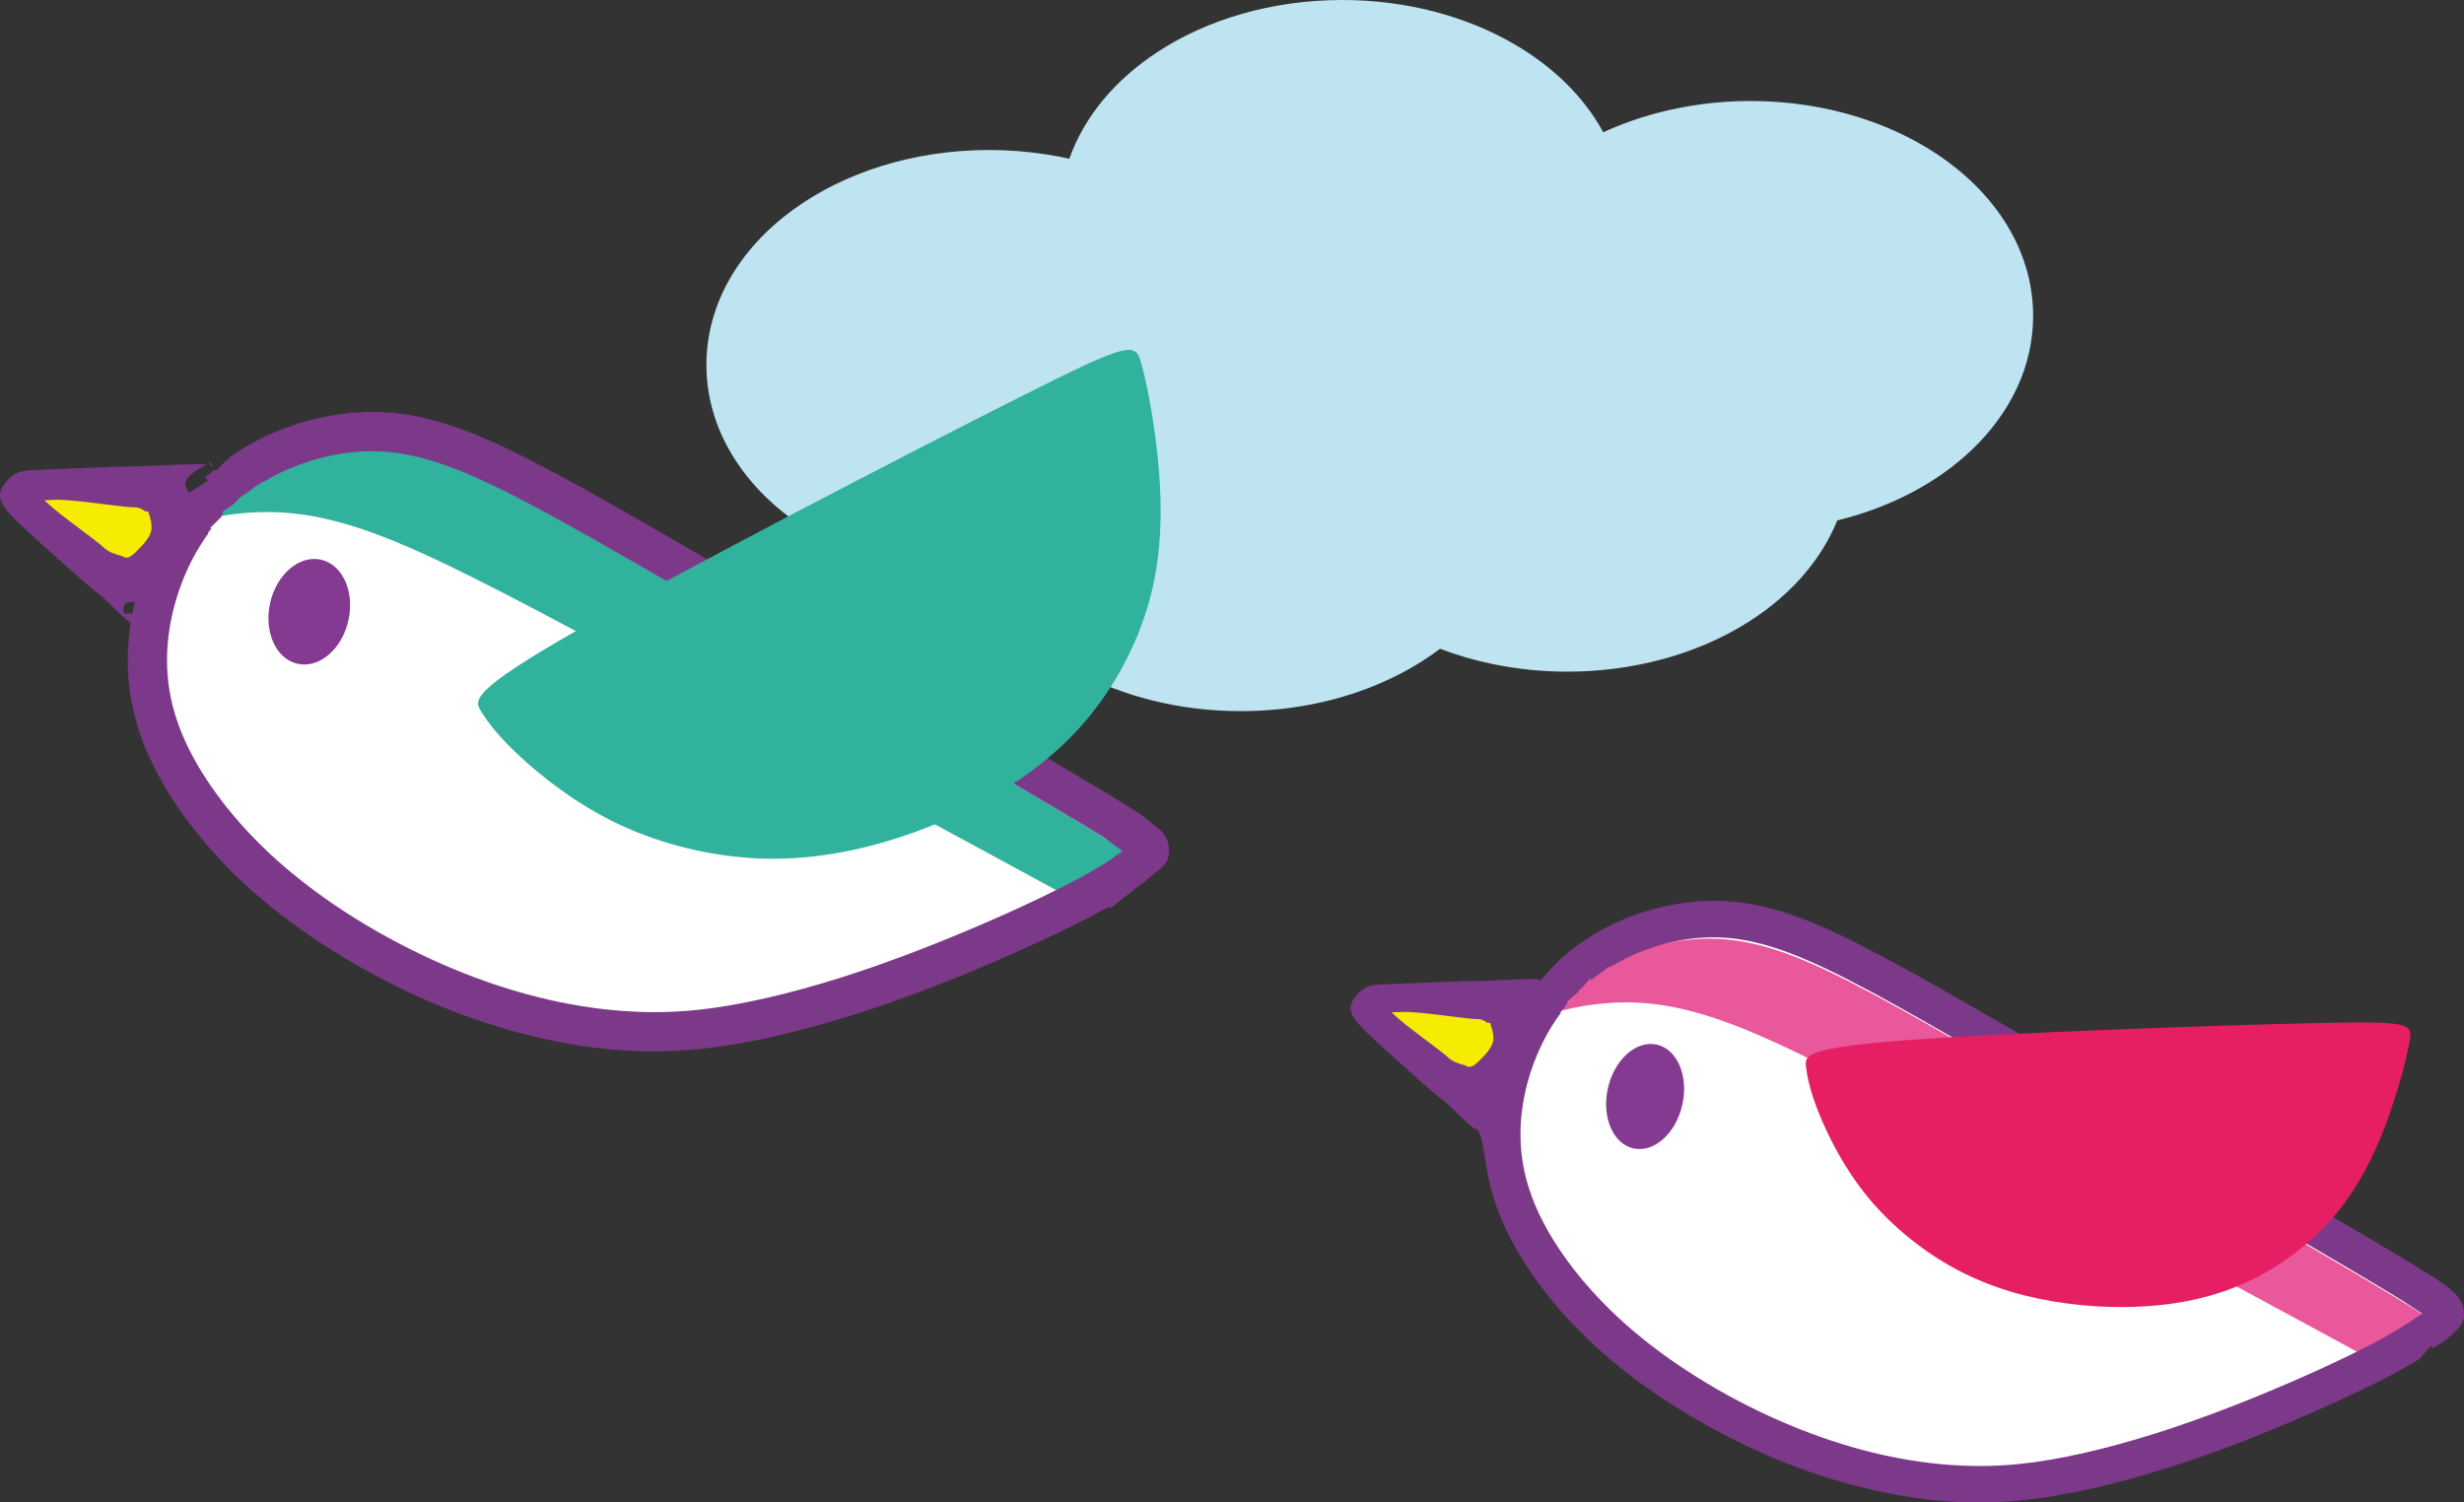 <?xml version="1.0" encoding="utf-8"?>
<!-- Generator: Adobe Illustrator 16.0.0, SVG Export Plug-In . SVG Version: 6.00 Build 0)  -->
<!DOCTYPE svg PUBLIC "-//W3C//DTD SVG 1.1//EN" "http://www.w3.org/Graphics/SVG/1.1/DTD/svg11.dtd">
<svg version="1.1" id="圖層_1" xmlns="http://www.w3.org/2000/svg" xmlns:xlink="http://www.w3.org/1999/xlink" x="0px" y="0px"
	 width="290.275px" height="177.008px" viewBox="0 0 290.275 177.008" enable-background="new 0 0 290.275 177.008"
	 xml:space="preserve">
<rect x="0" y="0" width="290.275" height="177.008" fill="#333333" stroke="none"/>
<g>
	<defs>
		<rect id="SVGID_1_" width="290.275" height="177.008"/>
	</defs>
	<clipPath id="SVGID_2_">
		<use xlink:href="#SVGID_1_"  overflow="visible"/>
	</clipPath>
	<path clip-path="url(#SVGID_2_)" fill-rule="evenodd" clip-rule="evenodd" fill="#FFFFFF" d="M134.029,98.527
		c-1.853-1.367-5.826-3.726-16.095-9.748c-10.268-6.022-26.83-15.708-38.669-22.554C67.426,59.38,60.31,55.373,54.664,53.158
		c-5.646-2.215-9.822-2.639-13.951-2.115c-4.131,0.524-8.214,1.997-11.579,4.205c-3.364,2.208-6.011,5.151-7.991,8.61
		c-1.981,3.459-3.298,7.433-3.672,11.621c-0.374,4.186,0.194,8.586,2.572,13.5c2.378,4.914,6.568,10.342,12.319,15.208
		c5.752,4.866,13.065,9.172,20.251,12.145c7.187,2.973,14.247,4.616,20.534,5.08c6.287,0.463,11.8-0.251,17.631-1.582
		c5.829-1.331,11.975-3.277,18.587-5.846c6.611-2.567,13.689-5.76,18.097-8.085c4.406-2.326,6.144-3.787,7.147-4.705
		C135.612,100.274,135.88,99.896,134.029,98.527"/>
	<path clip-path="url(#SVGID_2_)" fill-rule="evenodd" clip-rule="evenodd" fill="#853A92" d="M37.821,65.936
		c2.545,0.577,3.987,3.787,3.22,7.174c-0.766,3.387-3.45,5.665-5.995,5.088c-2.544-0.575-3.987-3.787-3.22-7.174
		C32.592,67.638,35.276,65.361,37.821,65.936"/>
	<path clip-path="url(#SVGID_2_)" fill-rule="evenodd" clip-rule="evenodd" fill="#FFFFFF" d="M286.831,153.18
		c-1.745-1.289-5.486-3.51-15.155-9.18c-9.669-5.671-25.265-14.792-36.413-21.237c-11.148-6.447-17.849-10.221-23.166-12.308
		c-5.316-2.085-9.248-2.483-13.137-1.991c-3.89,0.494-7.734,1.88-10.902,3.959s-5.66,4.852-7.526,8.109
		c-1.864,3.257-3.104,6.999-3.457,10.941c-0.352,3.943,0.184,8.086,2.422,12.713c2.24,4.628,6.186,9.738,11.602,14.32
		c5.415,4.583,12.301,8.636,19.068,11.437c6.768,2.798,13.416,4.346,19.335,4.783c5.921,0.436,11.112-0.237,16.603-1.489
		c5.489-1.253,11.277-3.086,17.503-5.505c6.225-2.419,12.891-5.423,17.04-7.614c4.148-2.188,5.787-3.563,6.73-4.429
		C288.321,154.823,288.575,154.467,286.831,153.18"/>
	<path clip-path="url(#SVGID_2_)" fill-rule="evenodd" clip-rule="evenodd" fill="#E9589A" d="M286.309,155.489
		c-1.745-1.289-5.487-3.508-15.156-9.179s-25.264-14.792-36.413-21.238c-11.147-6.447-17.848-10.22-23.165-12.307
		c-5.315-2.085-9.249-2.484-13.138-1.99c-3.889,0.493-7.734,1.88-10.902,3.959c-2.037,1.336-3.793,2.958-5.283,4.812
		c2.151-0.677,4.427-1.131,6.723-1.335c4.356-0.388,8.789,0.125,14.824,2.373c6.033,2.249,13.673,6.234,26.386,13.034
		c12.713,6.801,30.5,16.418,41.529,22.396c4.305,2.334,7.581,4.112,10.094,5.495c2.936-1.667,4.243-2.773,5.048-3.511
		C287.799,157.133,288.053,156.777,286.309,155.489"/>
	<path clip-path="url(#SVGID_2_)" fill-rule="evenodd" clip-rule="evenodd" fill="#853A92" d="M195.188,123.067
		c2.419,0.547,3.763,3.729,2.998,7.104c-0.764,3.376-3.344,5.67-5.764,5.121c-2.419-0.548-3.761-3.728-2.997-7.104
		C190.188,124.813,192.77,122.521,195.188,123.067"/>
	<path clip-path="url(#SVGID_2_)" fill-rule="evenodd" clip-rule="evenodd" fill="#F6EC00" d="M170.78,125.7
		c-1.851-1.623-5.316-4.721-6.899-6.242c-1.583-1.522-1.281-1.469,1.264-1.561s7.333-0.33,9.952-0.352
		c2.621-0.022,3.074,0.171,3.554,1.08c0.477,0.91,0.979,2.538,0.754,3.913c-0.229,1.375-1.184,2.498-1.983,3.327
		c-0.801,0.829-1.447,1.363-2.14,1.605c-0.694,0.242-1.438,0.192-1.926,0.095C172.866,127.468,172.63,127.321,170.78,125.7"/>
	<path clip-path="url(#SVGID_2_)" fill="#7D3989" d="M232.991,177.008c-1.207,0-2.44-0.046-3.662-0.135
		c-3.161-0.234-6.496-0.781-9.911-1.626c-3.408-0.844-6.797-1.96-10.071-3.315c-3.563-1.474-7.082-3.248-10.459-5.272
		c-3.399-2.039-6.49-4.228-9.182-6.506c-2.636-2.23-5.023-4.656-7.093-7.21c-2.088-2.577-3.789-5.21-5.055-7.825
		c-1.167-2.412-1.94-4.761-2.364-7.183c-0.083-0.473-0.159-0.947-0.231-1.403c-0.391-2.448-0.576-3.447-1.263-3.585
		c-0.302-0.104-1.42-1.2-2.088-1.854c-0.638-0.623-1.187-1.161-1.533-1.411c-0.455-0.324-1.073-0.853-1.988-1.653l-0.379-0.331
		l-0.006,0.007c-0.96-0.847-2.316-2.057-3.693-3.302c-1.143-1.034-2.213-2.017-2.907-2.686c-2.363-2.271-2.55-3.167-0.994-4.787
		c0.858-0.893,1.765-0.926,3.568-0.989l3.149-0.129c2.494-0.104,5.319-0.223,7.18-0.238c0.501-0.004,1.417-0.044,2.471-0.091
		c1.49-0.066,3.346-0.148,4.599-0.148l0.112,0.001l0.204,0.207l0.39-0.382l0.488-0.58l0.308-0.302l0.928-0.978l0.755-0.692
		l0.856-0.701l0.08-0.072l0.268-0.202l0.026-0.028l0.539-0.391l0.643-0.438l1.217-0.779c1.438-0.85,2.984-1.578,4.599-2.163
		c2-0.727,4.086-1.23,6.203-1.5c1.127-0.143,2.189-0.213,3.247-0.213c1.119,0,2.218,0.078,3.356,0.237
		c2.358,0.33,4.837,1.012,7.579,2.088c2.598,1.019,5.567,2.448,9.629,4.635c3.802,2.047,8.113,4.51,13.835,7.819
		c5.161,2.984,10.294,5.967,15.012,8.718l1.166,0.685c4.77,2.782,12.896,7.543,20.238,11.849c5.217,3.06,8.284,4.866,10.572,6.247
		c2.465,1.487,3.892,2.398,4.77,3.048c1.848,1.362,2.078,2.229,2.149,2.934c0.107,1.063-0.097,1.556-0.729,2.223l-0.193,0.171
		l-0.881,0.838L287.991,158l-1.413,0.842l-0.215-0.301l-1.312,1.539l-0.187,0.122l-0.002-0.004c0,0-1.551,0.92-1.575,0.935
		c0,0-1.501,0.813-1.646,0.891c-2.114,1.115-4.894,2.446-8.031,3.848c-3.187,1.424-6.375,2.762-9.224,3.869
		c-3.125,1.214-6.212,2.301-9.174,3.233c-2.902,0.914-5.807,1.705-8.636,2.352c-3.103,0.707-5.775,1.159-8.411,1.42
		C236.394,176.922,234.702,177.008,232.991,177.008 M182.272,121.813c-0.817,1.464-1.492,3.033-2.008,4.668
		c-0.544,1.72-0.896,3.463-1.052,5.182c-0.17,1.912-0.098,3.726,0.221,5.548c0.354,2.015,1.007,3.992,2,6.045
		c1.111,2.294,2.631,4.64,4.519,6.97c1.894,2.337,4.092,4.568,6.536,6.637c2.546,2.152,5.435,4.204,8.588,6.095
		c3.191,1.915,6.526,3.596,9.911,4.995c3.158,1.308,6.342,2.362,9.457,3.132c3.114,0.771,6.221,1.274,9.231,1.495
		c1.174,0.088,2.358,0.132,3.519,0.132c1.532,0,3.026-0.074,4.567-0.227c2.43-0.241,4.932-0.666,7.868-1.336
		c2.605-0.596,5.402-1.361,8.313-2.279c2.77-0.872,5.759-1.929,8.883-3.143c3.029-1.179,6.151-2.479,9.028-3.765
		c2.975-1.328,5.669-2.623,7.791-3.743c0.482-0.254,0.771-0.407,0.86-0.458l0.683-0.378l0.003-0.013
		c0.279-0.158,0.73-0.416,0.73-0.416l1.197-0.728l1.319-0.826l-0.018-0.029l0.941-0.605l-2.326-1.528
		c-0.558-0.347-1.186-0.73-1.913-1.169c-2.313-1.396-5.611-3.337-10.526-6.22c-3.6-2.111-10.215-5.979-20.231-11.821l-0.185-0.103
		c-6.221-3.628-11.95-6.963-15.996-9.302c-5.845-3.381-10.176-5.857-13.702-7.757c-3.812-2.052-6.638-3.409-9.164-4.4
		c-2.429-0.953-4.597-1.554-6.63-1.839c-0.968-0.136-1.899-0.202-2.849-0.202c-0.862,0-1.717,0.056-2.615,0.169
		c-1.774,0.227-3.547,0.657-5.268,1.281c-1.47,0.534-2.853,1.191-4.114,1.958l-0.021-0.028l-0.225,0.139l-0.034-0.043l-0.403,0.292
		l-0.101,0.078l-0.007-0.01l-0.422,0.316l-0.314,0.254l-0.024-0.026l-0.38,0.293l-0.255,0.228l-0.009-0.007l-0.172,0.149
		l-0.122-0.202l-0.95,1.085l-0.446,0.348l0.079,0.07l-0.52,0.453l-0.927,0.784l0.156,0.118l-0.392,0.397l0.06,0.064l-0.604,0.693
		l0.062,0.06c-0.175,0.234-0.338,0.464-0.491,0.688c-0.387,0.57-0.718,1.096-0.984,1.56l-0.117,0.207L182.272,121.813z
		 M170.663,124.641c0.534,0.468,1.21,0.663,1.704,0.808c0.148,0.043,0.353,0.102,0.408,0.134l0.14,0.11l0.336-0.02l0.149-0.037
		c0.095-0.031,0.195-0.091,0.343-0.202c0.229-0.177,0.486-0.416,0.839-0.779c0.277-0.287,0.631-0.672,0.921-1.112
		c0.225-0.341,0.357-0.642,0.403-0.919s0.027-0.625-0.051-1.032c-0.052-0.272-0.125-0.531-0.208-0.765l-0.113-0.323l-0.344-0.01
		c0.018-0.004-0.061-0.054-0.118-0.091c-0.212-0.137-0.533-0.341-0.96-0.341h-0.001c-0.623,0-1.979-0.169-3.414-0.349
		c-1.869-0.233-3.988-0.498-5.236-0.498c-0.105,0-0.204,0.002-0.296,0.006l-1.229,0.051l0.914,0.82
		c0.615,0.553,1.951,1.557,3.243,2.527c0.771,0.579,1.507,1.133,1.995,1.52L170.663,124.641z"/>
	<path clip-path="url(#SVGID_2_)" fill-rule="evenodd" clip-rule="evenodd" fill="#E61E63" d="M224.44,122.561
		c11.833-0.887,35.495-1.722,47.486-2.012c11.993-0.291,12.317-0.036,11.947,2.103c-0.371,2.139-1.435,6.162-2.843,9.891
		c-1.409,3.729-3.162,7.165-5.557,10.134c-2.394,2.972-5.43,5.477-8.695,7.308c-3.266,1.83-6.763,2.985-10.709,3.565
		c-3.944,0.58-8.341,0.584-12.689-0.004c-4.35-0.588-8.653-1.767-12.69-3.888c-4.036-2.12-7.805-5.182-10.62-8.592
		c-2.814-3.41-4.676-7.172-5.762-9.854c-1.086-2.681-1.396-4.285-1.551-5.556C212.604,124.386,212.608,123.448,224.44,122.561"/>
	<path clip-path="url(#SVGID_2_)" fill="#BEE4F1" d="M158.127,0c7.599,0,14.625,1.935,20.219,5.176
		c4.614,2.674,8.274,6.252,10.534,10.406c2.004-0.924,4.156-1.694,6.426-2.29c3.44-0.901,7.116-1.393,10.916-1.393
		c8.989,0,17.177,2.708,23.147,7.085c6.268,4.598,10.146,11.037,10.146,18.228c0,5.994-2.701,11.469-7.242,15.799
		c-4.022,3.835-9.52,6.762-15.833,8.3c-2.026,5.021-6.026,9.35-11.31,12.479c-5.635,3.338-12.769,5.337-20.497,5.337
		c-2.994,0-5.931-0.31-8.752-0.888c-2.175-0.447-4.262-1.055-6.233-1.807c-2.811,2.123-6.12,3.865-9.777,5.117
		c-4.183,1.431-8.829,2.23-13.71,2.23c-7.216,0-13.91-1.742-19.352-4.689c-4.991-2.703-8.954-6.436-11.36-10.807
		c-8.57-0.204-16.349-2.868-22.082-7.072c-6.268-4.597-10.146-11.036-10.146-18.227c0-7.192,3.878-13.63,10.146-18.228
		c5.97-4.377,14.157-7.085,23.147-7.085c2.243,0,4.442,0.17,6.573,0.493c0.98,0.148,1.944,0.328,2.888,0.539
		c1.751-4.981,5.427-9.332,10.39-12.581C142.18,2.313,149.808,0,158.127,0"/>
	<path clip-path="url(#SVGID_2_)" fill-rule="evenodd" clip-rule="evenodd" fill="#F6EC00" d="M12.417,65.736
		c-1.964-1.723-5.646-5.013-7.327-6.628c-1.68-1.617-1.36-1.561,1.342-1.659c2.702-0.097,7.787-0.349,10.57-0.372
		c2.783-0.024,3.264,0.181,3.772,1.147c0.507,0.967,1.042,2.695,0.801,4.155c-0.241,1.46-1.256,2.653-2.105,3.533
		c-0.851,0.881-1.537,1.448-2.273,1.705c-0.738,0.258-1.526,0.205-2.045,0.101S14.381,67.458,12.417,65.736"/>
	<path clip-path="url(#SVGID_2_)" fill-rule="evenodd" clip-rule="evenodd" fill="#30B29C" d="M132.066,100.039
		c-1.853-1.367-5.828-3.726-16.095-9.747c-10.269-6.022-26.83-15.708-38.67-22.556c-11.839-6.846-18.955-10.852-24.6-13.068
		c-5.646-2.214-9.823-2.639-13.953-2.115c-4.129,0.525-8.213,1.997-11.578,4.205c-2.162,1.419-4.028,3.142-5.611,5.11
		c2.285-0.719,4.701-1.201,7.139-1.417c4.628-0.412,9.334,0.131,15.743,2.52c6.409,2.387,14.52,6.62,28.021,13.842
		c13.5,7.222,32.391,17.435,44.104,23.785c4.571,2.478,8.05,4.367,10.718,5.835c3.118-1.77,4.507-2.945,5.361-3.729
		C133.648,101.785,133.918,101.407,132.066,100.039"/>
	<path clip-path="url(#SVGID_2_)" fill="#7D3989" d="M76.856,123.864c-1.284,0-2.595-0.049-3.896-0.144
		c-3.362-0.248-6.905-0.829-10.53-1.728c-3.61-0.892-7.21-2.076-10.701-3.52c-3.78-1.564-7.518-3.449-11.11-5.604
		c-3.608-2.163-6.89-4.488-9.754-6.911c-2.807-2.374-5.342-4.951-7.536-7.66c-2.221-2.742-4.029-5.54-5.373-8.317
		c-1.24-2.563-2.063-5.06-2.513-7.636c-0.405-2.302-0.494-4.616-0.274-7.073c0.047-0.53,0.11-1.058,0.185-1.585l0.041-0.288
		l-0.231-0.178c-0.5-0.385-1.24-1.107-1.893-1.745c-0.671-0.656-1.251-1.223-1.618-1.486c-0.486-0.347-1.143-0.908-2.114-1.758
		l-0.364-0.319l-0.006,0.006c-1.022-0.899-2.481-2.2-3.961-3.539c-1.214-1.097-2.35-2.141-3.088-2.852
		c-2.499-2.403-2.707-3.408-1.057-5.127c0.921-0.958,1.887-0.992,3.811-1.061l3.36-0.137c2.643-0.111,5.639-0.236,7.61-0.252
		c0.534-0.005,1.513-0.048,2.639-0.098c1.585-0.07,3.557-0.157,4.885-0.157c0.435,0,0.734,0.009,0.94,0.021
		c-0.149,0.095-0.32,0.197-0.497,0.302c-1.018,0.605-2.413,1.433-1.855,2.493l0.065,0.125l0.191,0.415l0.507-0.273l1.82-1.189
		l-0.38-0.323l1.124-0.963l0.112,0.183l1.253-1.238l0.324-0.298l0.492-0.36l0.775-0.514l0.001-0.005
		c1.725-1.09,3.604-2.007,5.59-2.729c2.131-0.773,4.349-1.309,6.595-1.594c1.197-0.151,2.327-0.225,3.455-0.225
		c1.189,0,2.356,0.082,3.565,0.251c2.512,0.352,5.148,1.078,8.056,2.22c2.756,1.079,5.91,2.597,10.229,4.922
		c4.012,2.162,8.597,4.781,14.695,8.305c5.498,3.18,10.964,6.356,15.982,9.282l1.127,0.661c5.02,2.929,13.703,8.017,21.562,12.625
		c5.36,3.144,8.737,5.132,11.228,6.634c1.975,1.191,3.33,2.042,4.265,2.674l2.227,1.81c0.665,0.736,0.816,1.347,0.87,1.891
		c0.122,1.192-0.135,1.707-0.802,2.406l-0.072,0.066l-0.091,0.067l-1.539,1.219l-0.221,0.273l-0.505,0.306l-3.433,2.713
		l-0.389,0.156l0.088-0.211l-1.229,0.631c-0.339,0.184-0.846,0.46-0.956,0.518c-2.236,1.182-5.189,2.596-8.539,4.094
		c-3.409,1.523-6.796,2.942-9.793,4.105c-3.309,1.286-6.588,2.442-9.744,3.438c-3.08,0.971-6.168,1.811-9.175,2.496
		c-3.295,0.753-6.134,1.233-8.935,1.51C80.458,123.773,78.661,123.864,76.856,123.864 M24.193,63.337
		c-0.377,0.554-0.728,1.115-1.046,1.667c-0.923,1.612-1.682,3.354-2.259,5.18c-0.577,1.823-0.952,3.672-1.116,5.496
		c-0.181,2.025-0.105,3.95,0.233,5.885c0.375,2.135,1.069,4.231,2.122,6.411c1.181,2.438,2.795,4.927,4.797,7.398
		c2.002,2.472,4.335,4.841,6.935,7.04c2.7,2.285,5.767,4.462,9.116,6.471c3.387,2.032,6.927,3.815,10.52,5.303
		c3.362,1.391,6.74,2.51,10.04,3.326c3.297,0.815,6.593,1.35,9.797,1.586c1.252,0.093,2.505,0.14,3.722,0.14
		c1.648,0,3.232-0.079,4.861-0.24c2.551-0.255,5.283-0.719,8.352-1.419c2.758-0.63,5.727-1.443,8.826-2.42
		c2.93-0.923,6.103-2.046,9.43-3.337c3.214-1.249,6.529-2.631,9.587-3.996c3.156-1.409,6.017-2.783,8.274-3.975
		c0.218-0.115,0.439-0.233,0.62-0.33l0.006,0.008l0.399-0.213l1.12-0.638l1.661-0.967l-0.016-0.028l0.703-0.426l-0.015-0.026
		l0.423-0.269l-0.019-0.033l0.976-0.651l-2.231-1.645c-0.614-0.383-1.283-0.792-2.059-1.261c-2.456-1.481-5.96-3.544-11.181-6.604
		c-3.795-2.227-10.829-6.339-21.557-12.597l-0.287-0.168l-0.016-0.003c-6.547-3.818-12.553-7.314-16.807-9.773
		c-6.249-3.613-10.863-6.251-14.552-8.238c-4.067-2.188-7.068-3.629-9.729-4.671c-2.573-1.01-4.873-1.648-7.031-1.95
		c-1.027-0.144-2.014-0.214-3.018-0.214c-0.915,0-1.823,0.058-2.775,0.178c-1.885,0.24-3.766,0.697-5.59,1.359
		c-1.542,0.56-2.994,1.25-4.324,2.055l-0.024-0.034l-0.446,0.26l-0.21,0.155l-0.01-0.014l-0.44,0.292l-0.543,0.431l-0.759,0.511
		l-0.005-0.005l-0.059,0.05l-0.072,0.049L28.5,58.421l-0.126,0.121l-0.182,0.126l0.024,0.026l-0.128,0.124l-0.513,0.528
		l-0.241,0.198l-1.157,0.767l0.142,0.214l-0.265,0.238l0.067,0.069l-0.064,0.079l-1.284,1.279l0.127,0.1l-0.413,0.492l0.057,0.05
		C24.43,62.994,24.313,63.163,24.193,63.337 M15.176,70.949c-0.179,0.008-0.36,0.102-0.481,0.262
		c-0.223,0.295-0.17,0.697-0.081,1.087l0.979-0.019c0.046-0.245,0.098-0.488,0.15-0.731l0.139-0.646L15.176,70.949z M12.313,64.588
		c0.561,0.492,1.275,0.699,1.797,0.85c0.161,0.047,0.382,0.111,0.442,0.147l0.141,0.11l0.341-0.018l0.155-0.038
		c0.1-0.035,0.207-0.098,0.356-0.211c0.239-0.185,0.521-0.447,0.887-0.825c0.293-0.304,0.668-0.711,0.974-1.176
		c0.237-0.358,0.376-0.673,0.424-0.963c0.048-0.292,0.03-0.657-0.053-1.086c-0.056-0.288-0.132-0.562-0.22-0.809l-0.114-0.322
		l-0.343-0.01c0.008-0.006-0.078-0.061-0.142-0.101c-0.222-0.142-0.558-0.357-1.003-0.357h-0.001c-0.662,0-2.101-0.179-3.625-0.37
		c-1.985-0.248-4.236-0.529-5.56-0.529c-0.112,0-0.216,0.002-0.314,0.006l-1.229,0.05l0.915,0.822c0.652,0.585,2.07,1.65,3.441,2.68
		c0.835,0.628,1.635,1.229,2.153,1.641L12.313,64.588z M24.699,54.604c-0.018-0.104,0.017-0.182,0.031-0.202l0.296,0.389
		l-0.063-0.011l0.129,0.21l-0.055-0.076l-0.012,0.079L24.699,54.604z"/>
	<path clip-path="url(#SVGID_2_)" fill-rule="evenodd" clip-rule="evenodd" fill="#30B29C" d="M68.095,74.201
		c12.736-7.249,38.701-20.696,51.93-27.364c13.231-6.667,13.726-6.555,14.444-3.973c0.718,2.583,1.659,7.636,2.059,12.543
		c0.4,4.907,0.26,9.668-0.84,14.249s-3.163,8.982-5.839,12.752c-2.676,3.77-5.967,6.91-10.064,9.643
		c-4.097,2.736-9,5.064-14.165,6.709c-5.164,1.644-10.59,2.604-16.217,2.374c-5.626-0.232-11.451-1.655-16.396-3.971
		c-4.946-2.318-9.013-5.529-11.643-7.948c-2.63-2.418-3.825-4.044-4.669-5.38C55.852,82.498,55.36,81.448,68.095,74.201"/>
</g>
</svg>

